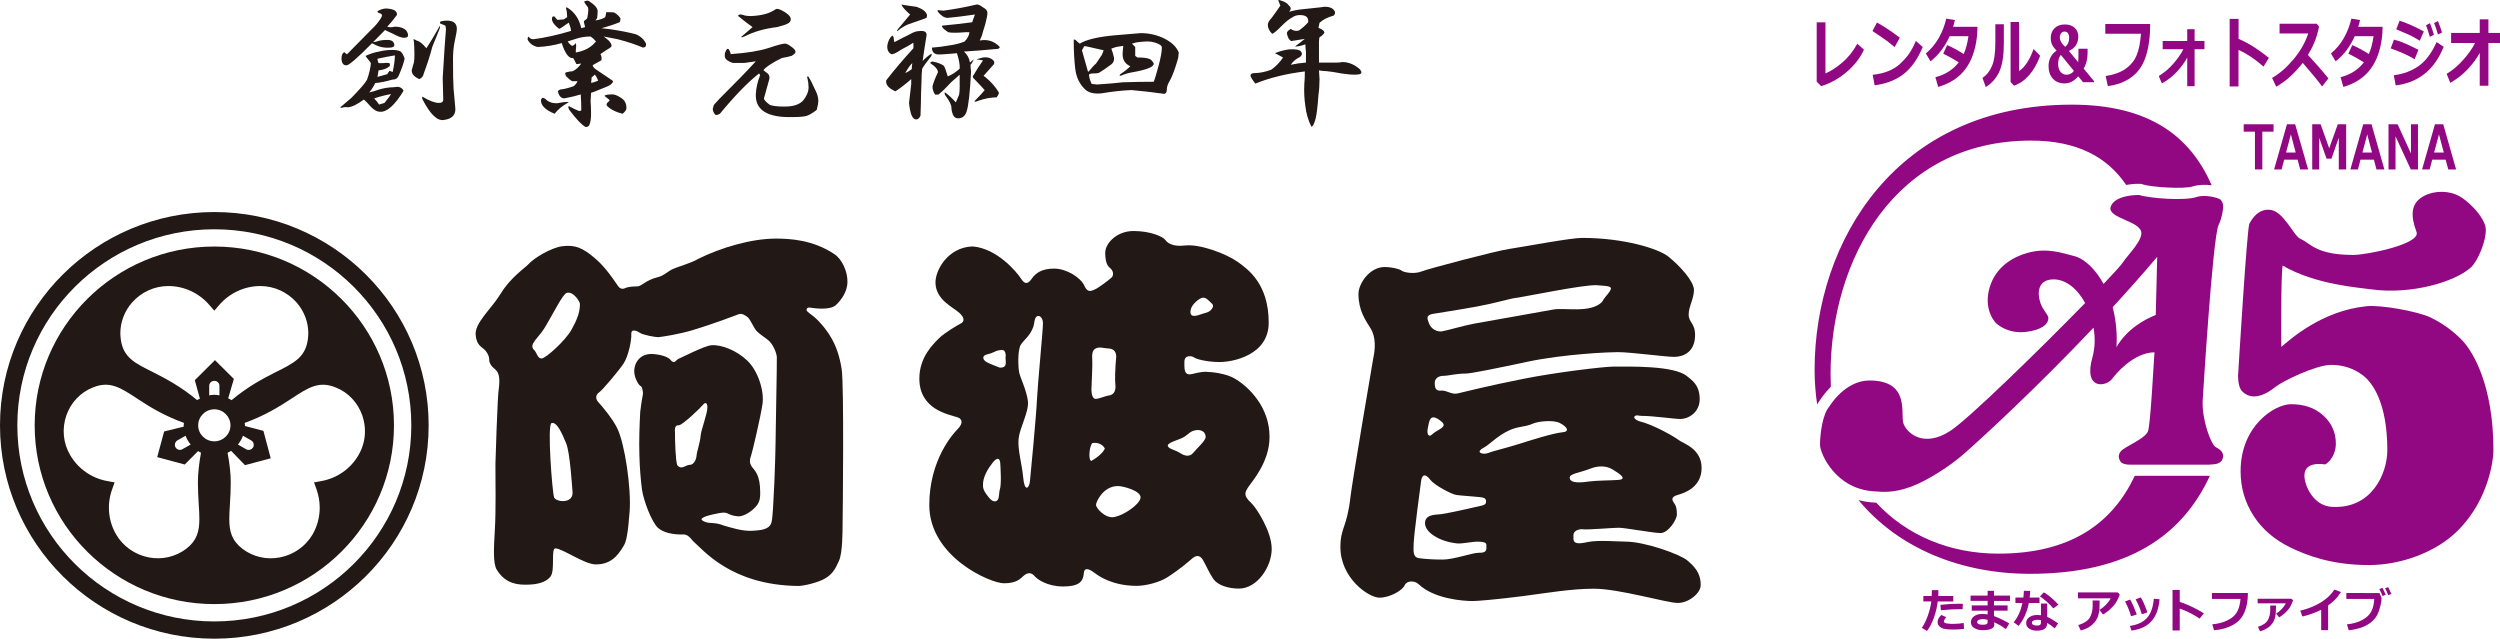 <?xml version="1.0" encoding="utf-8"?>
<!-- Generator: Adobe Illustrator 15.0.0, SVG Export Plug-In . SVG Version: 6.00 Build 0)  -->
<!DOCTYPE svg PUBLIC "-//W3C//DTD SVG 1.1//EN" "http://www.w3.org/Graphics/SVG/1.1/DTD/svg11.dtd">
<svg version="1.1" id="レイヤー_1" xmlns="http://www.w3.org/2000/svg" xmlns:xlink="http://www.w3.org/1999/xlink" x="0px"
	 y="0px" width="274px" height="70px" viewBox="0 0 274 70" enable-background="new 0 0 274 70" xml:space="preserve">
<g>
	<g>
		<g>
			<path fill-rule="evenodd" clip-rule="evenodd" fill="#910882" d="M204.29,5.45c-0.431,0.92-1.069,1.74-1.92,2.46
				c-0.841,0.71-1.771,1.23-2.771,1.53l-0.49-0.49v-6.5h0.961v5.6c0.6-0.26,1.22-0.66,1.859-1.21c0.641-0.55,1.18-1.23,1.631-2.05
				L204.29,5.45z"/>
			<path fill-rule="evenodd" clip-rule="evenodd" fill="#910882" d="M210.73,5.15c-0.53,1.28-1.211,2.26-2.061,2.94
				c-0.85,0.67-1.91,1.09-3.21,1.26l-0.21-1.15c0.71-0.08,1.3-0.23,1.77-0.43c0.471-0.2,0.881-0.46,1.24-0.78
				c0.35-0.33,0.65-0.66,0.9-1c0.25-0.33,0.529-0.83,0.82-1.5L210.73,5.15z M208.221,4.13l-0.57,1.03
				c-0.311-0.26-0.58-0.48-0.82-0.66c-0.24-0.17-0.77-0.54-1.609-1.1l0.489-0.93C206.359,2.81,207.2,3.36,208.221,4.13z"/>
			<path fill-rule="evenodd" clip-rule="evenodd" fill="#910882" d="M216.73,2.94c-0.01,0.49-0.03,0.91-0.08,1.26
				c-0.08,0.64-0.221,1.24-0.41,1.78c-0.19,0.55-0.45,1.06-0.78,1.52s-0.75,0.87-1.26,1.22c-0.511,0.34-1.101,0.61-1.771,0.81
				l-0.31-1.07c1.09-0.28,1.94-0.82,2.56-1.63c-0.5-0.32-1.07-0.64-1.699-0.95l0.43-0.94c0.55,0.24,1.15,0.56,1.811,0.98
				c0.239-0.52,0.409-1.17,0.52-1.95h-2.061c-0.52,1.15-1.22,2.07-2.1,2.75l-0.51-0.86c0.56-0.46,1.029-1.02,1.42-1.7
				c0.38-0.67,0.65-1.38,0.82-2.12l0.949,0.16l-0.199,0.74H216.73z"/>
			<path fill-rule="evenodd" clip-rule="evenodd" fill="#910882" d="M223.6,6.11c-0.3,0.83-0.699,1.54-1.199,2.12
				c-0.5,0.57-1.061,0.96-1.67,1.16l-0.371-0.4V2.41h0.931v5.38c0.63-0.42,1.16-1.22,1.59-2.42L223.6,6.11z M219.62,4.79
				c0,1.29-0.16,2.3-0.479,3.03c-0.33,0.73-0.83,1.31-1.5,1.72l-0.361-1c0.451-0.3,0.801-0.73,1.041-1.31
				c0.25-0.58,0.369-1.45,0.369-2.63V2.66h0.931V4.79z"/>
			<path fill-rule="evenodd" clip-rule="evenodd" fill="#910882" d="M226.779,4.16c0-0.47-0.18-0.7-0.52-0.7
				c-0.14,0-0.26,0.06-0.359,0.18c-0.101,0.12-0.141,0.28-0.141,0.49c0,0.31,0.19,0.65,0.58,1
				C226.63,4.91,226.779,4.59,226.779,4.16z M227.3,7.77l-1.43-1.75c-0.2,0.23-0.3,0.56-0.3,1c0,0.35,0.09,0.63,0.26,0.85
				c0.17,0.21,0.4,0.32,0.66,0.32C226.82,8.19,227.09,8.05,227.3,7.77z M229.51,9.01h-1.21l-0.53-0.65
				c-0.43,0.52-0.93,0.78-1.5,0.78c-0.529,0-0.959-0.17-1.27-0.51c-0.32-0.35-0.48-0.81-0.48-1.38c0-0.73,0.301-1.3,0.881-1.71
				c-0.25-0.24-0.41-0.46-0.5-0.67c-0.101-0.21-0.141-0.45-0.141-0.72c0-0.42,0.141-0.78,0.41-1.05c0.28-0.28,0.66-0.42,1.15-0.42
				c0.449,0,0.8,0.13,1.07,0.37c0.26,0.24,0.389,0.56,0.389,0.96c0,0.74-0.35,1.27-1.029,1.57l1.02,1.24
				c0.021-0.08,0.03-0.57,0.03-1.48h1v0.44c0,0.68-0.14,1.26-0.43,1.74l1.14,1.38V9.01z"/>
			<path fill-rule="evenodd" clip-rule="evenodd" fill="#910882" d="M235.66,2.63c0,1.4-0.16,2.58-0.48,3.56s-0.84,1.73-1.56,2.26
				c-0.72,0.53-1.58,0.86-2.601,0.98l-0.24-1.1c0.861-0.12,1.591-0.38,2.171-0.78c0.579-0.41,0.989-0.91,1.229-1.51
				c0.25-0.6,0.4-1.38,0.471-2.34h-3.91V2.63H235.66z"/>
			<path fill-rule="evenodd" clip-rule="evenodd" fill="#910882" d="M239.721,6.3c-0.261,0.51-0.641,1.03-1.131,1.56
				c-0.5,0.53-1.05,0.96-1.65,1.28l-0.34-0.81c0.551-0.33,1.07-0.76,1.551-1.3c0.479-0.54,0.869-1.08,1.149-1.64h-2.271v-0.9h2.691
				V3.2h0.809v1.29h1.08v0.9h-1.08v4.06h-0.809V6.3z"/>
			<path fill-rule="evenodd" clip-rule="evenodd" fill="#910882" d="M248.67,6.34l-0.59,0.96c-0.88-0.79-1.79-1.4-2.74-1.83v4.01
				h-0.97V2.07h0.979v2.19C246.4,4.7,247.5,5.4,248.67,6.34z"/>
			<path fill-rule="evenodd" clip-rule="evenodd" fill="#910882" d="M255.189,8.59L254.5,9.48c-0.37-0.53-1.08-1.39-2.12-2.59
				c-0.92,1.18-1.89,2.05-2.909,2.61l-0.451-0.96c0.791-0.45,1.561-1.11,2.301-1.99c0.75-0.87,1.31-1.83,1.66-2.88h-3.141V2.6h4.08
				l0.25,0.32c-0.15,0.7-0.32,1.27-0.51,1.71c-0.18,0.45-0.42,0.91-0.71,1.39C253.84,6.98,254.59,7.84,255.189,8.59z"/>
			<path fill-rule="evenodd" clip-rule="evenodd" fill="#910882" d="M261.13,2.94c0,0.49-0.03,0.91-0.08,1.26
				c-0.079,0.64-0.22,1.24-0.409,1.78c-0.19,0.55-0.451,1.06-0.781,1.52s-0.75,0.87-1.26,1.22c-0.51,0.34-1.1,0.61-1.77,0.81
				l-0.301-1.07c1.08-0.28,1.931-0.82,2.551-1.63c-0.5-0.32-1.07-0.64-1.7-0.95l0.431-0.94c0.549,0.24,1.149,0.56,1.81,0.98
				c0.239-0.52,0.409-1.17,0.521-1.95h-2.061c-0.52,1.15-1.21,2.07-2.1,2.75l-0.51-0.86c0.559-0.46,1.029-1.02,1.42-1.7
				c0.379-0.67,0.649-1.38,0.819-2.12l0.95,0.16c-0.08,0.34-0.15,0.59-0.2,0.74H261.13z"/>
			<path fill-rule="evenodd" clip-rule="evenodd" fill="#910882" d="M267.65,3.56l-0.45,0.22c-0.14-0.48-0.28-0.9-0.421-1.26
				l0.421-0.21C267.359,2.71,267.51,3.13,267.65,3.56z M266.76,3.81l-0.449,0.23c-0.16-0.55-0.301-0.97-0.42-1.27l0.43-0.23
				C266.5,2.99,266.641,3.41,266.76,3.81z M265.65,3.44l-0.44,1.02c-0.22-0.13-0.45-0.27-0.69-0.4s-0.439-0.23-0.59-0.29l-1.3-0.56
				L263,2.27C263.65,2.47,264.54,2.85,265.65,3.44z M267.83,5.13c-0.53,1.29-1.23,2.29-2.109,2.97c-0.871,0.69-1.921,1.11-3.15,1.26
				l-0.211-1.11c1.061-0.14,1.971-0.48,2.73-1.02c0.76-0.53,1.42-1.41,1.96-2.62L267.83,5.13z M265.061,5.46l-0.42,1.03
				c-0.461-0.27-0.841-0.47-1.141-0.6c-0.29-0.13-0.779-0.33-1.48-0.59l0.36-0.96c0.431,0.11,0.82,0.25,1.17,0.4
				C263.91,4.89,264.41,5.13,265.061,5.46z"/>
			<path fill-rule="evenodd" clip-rule="evenodd" fill="#910882" d="M271.779,5.8c-0.319,0.59-0.76,1.19-1.329,1.8
				c-0.58,0.6-1.21,1.09-1.9,1.48l-0.399-0.99c0.609-0.36,1.209-0.85,1.779-1.49c0.57-0.63,1.021-1.26,1.34-1.89h-2.629v-1.1h3.139
				V2.12h0.951v1.49H274v1.1h-1.27V9.4h-0.951V5.8z"/>
		</g>
		<g>
			<path fill-rule="evenodd" clip-rule="evenodd" fill="#910882" d="M215.13,66.18l-0.03,0.59h-0.3c-0.56,0-1.25,0.03-2.079,0.11
				l-0.051-0.59c0.689-0.08,1.38-0.12,2.07-0.12L215.13,66.18z M215.26,68.92c-0.35,0.051-0.74,0.08-1.17,0.08
				c-0.34,0-0.65-0.02-0.9-0.061c-0.26-0.039-0.459-0.129-0.609-0.27s-0.221-0.3-0.221-0.49c0-0.25,0.141-0.52,0.41-0.779l0.53,0.24
				c-0.159,0.199-0.25,0.359-0.25,0.479c0,0.06,0.03,0.11,0.091,0.14c0.06,0.04,0.18,0.07,0.359,0.09
				c0.18,0.021,0.38,0.03,0.609,0.03c0.381,0,0.75-0.04,1.111-0.101L215.26,68.92z M212.439,64.68l0.011,0.311l-0.021,0.33h1.65v0.6
				h-1.71c-0.05,0.54-0.181,1.13-0.41,1.76c-0.229,0.631-0.479,1.12-0.76,1.471l-0.57-0.34c0.25-0.351,0.47-0.801,0.66-1.34
				c0.19-0.531,0.319-1.061,0.38-1.551h-0.87v-0.6h0.91c0.021-0.26,0.021-0.48,0.021-0.641H212.439z"/>
			<path fill-rule="evenodd" clip-rule="evenodd" fill="#910882" d="M217.84,68.23V67.93c-0.23-0.05-0.4-0.08-0.529-0.08
				c-0.16,0-0.311,0.03-0.431,0.09c-0.12,0.051-0.18,0.131-0.18,0.24c0,0.19,0.21,0.291,0.62,0.291
				C217.66,68.471,217.84,68.391,217.84,68.23z M220.21,68.33l-0.37,0.63c-0.38-0.31-0.82-0.56-1.3-0.76l0.021,0.11
				c0.02,0.049,0.02,0.1,0.02,0.149c0,0.2-0.109,0.351-0.34,0.46c-0.23,0.1-0.54,0.15-0.94,0.15c-0.36,0-0.659-0.07-0.909-0.23
				c-0.25-0.15-0.381-0.369-0.381-0.64s0.12-0.5,0.35-0.66c0.23-0.16,0.511-0.25,0.851-0.25c0.24,0,0.45,0.021,0.63,0.05v-0.41
				h-1.74v-0.58h1.74v-0.49h-1.869v-0.58h1.869V64.75h0.7v0.529h1.75v0.58h-1.75v0.49h1.489v0.58h-1.489v0.59
				C219.189,67.77,219.74,68.04,220.21,68.33z"/>
			<path fill-rule="evenodd" clip-rule="evenodd" fill="#910882" d="M225.6,66.27l-0.55,0.41c-0.17-0.199-0.399-0.439-0.71-0.72
				c-0.311-0.271-0.561-0.47-0.76-0.59l0.42-0.45c0.23,0.12,0.5,0.32,0.82,0.59C225.13,65.779,225.391,66.029,225.6,66.27z
				 M223.689,67.971c-0.14-0.031-0.279-0.041-0.43-0.041s-0.279,0.03-0.39,0.09c-0.11,0.051-0.17,0.131-0.17,0.23
				c0,0.21,0.2,0.311,0.579,0.311c0.271,0,0.41-0.09,0.41-0.291V67.971z M225.57,68.32l-0.37,0.55c-0.33-0.28-0.61-0.479-0.83-0.601
				c0,0.291-0.091,0.5-0.271,0.641c-0.18,0.14-0.47,0.21-0.879,0.21c-0.33,0-0.611-0.08-0.82-0.22
				c-0.221-0.141-0.33-0.351-0.33-0.601c0-0.28,0.109-0.5,0.35-0.659c0.23-0.16,0.51-0.24,0.85-0.24c0.15,0,0.291,0.01,0.42,0.029
				V66.15h0.681v1.459C224.689,67.74,225.08,67.98,225.57,68.32z M222.51,64.77c-0.01,0.26-0.029,0.51-0.06,0.721h1.079v0.6h-1.17
				c-0.18,0.96-0.549,1.79-1.119,2.51L220.7,68.2c0.45-0.54,0.771-1.25,0.96-2.11h-0.77v-0.6h0.869c0.03-0.23,0.051-0.48,0.061-0.74
				L222.51,64.77z"/>
			<path fill-rule="evenodd" clip-rule="evenodd" fill="#910882" d="M230.12,65.811v0.119c0,0.34-0.011,0.62-0.021,0.84
				c-0.02,0.221-0.06,0.461-0.14,0.711s-0.2,0.479-0.37,0.699c-0.18,0.211-0.39,0.4-0.64,0.551c-0.261,0.16-0.56,0.279-0.9,0.369
				l-0.271-0.59c0.621-0.189,1.031-0.46,1.25-0.8c0.221-0.351,0.33-0.819,0.33-1.431l-0.01-0.469H230.12z M232.32,65.13
				c-0.021,0.13-0.11,0.351-0.26,0.649c-0.15,0.301-0.381,0.601-0.69,0.9c-0.3,0.291-0.601,0.51-0.88,0.67l-0.391-0.51
				c0.25-0.14,0.49-0.33,0.711-0.561c0.229-0.239,0.399-0.469,0.529-0.699h-3.59v-0.65h4.34L232.32,65.13z"/>
			<path fill-rule="evenodd" clip-rule="evenodd" fill="#910882" d="M235.359,67.109l-0.619,0.211
				c-0.141-0.51-0.36-1.051-0.67-1.631l0.56-0.219c0.16,0.279,0.271,0.489,0.33,0.629C235.02,66.25,235.16,66.58,235.359,67.109z
				 M236.689,65.68c-0.09,1.041-0.379,1.84-0.89,2.4c-0.5,0.561-1.229,0.91-2.19,1.029l-0.17-0.51c0.84-0.119,1.471-0.42,1.881-0.89
				c0.42-0.47,0.66-1.17,0.74-2.09L236.689,65.68z M234.189,67.35l-0.629,0.19c-0.141-0.511-0.36-1.05-0.65-1.62l0.561-0.21
				c0.09,0.181,0.189,0.36,0.279,0.55C233.84,66.45,233.98,66.811,234.189,67.35z"/>
			<path fill-rule="evenodd" clip-rule="evenodd" fill="#910882" d="M241.55,67.221l-0.47,0.579c-0.7-0.479-1.43-0.84-2.18-1.1V69.1
				h-0.791V64.66h0.791v1.311C239.74,66.24,240.62,66.65,241.55,67.221z"/>
			<path fill-rule="evenodd" clip-rule="evenodd" fill="#910882" d="M246.37,64.99c0,0.84-0.13,1.55-0.39,2.14
				c-0.25,0.591-0.67,1.04-1.24,1.36c-0.58,0.32-1.27,0.52-2.08,0.59l-0.2-0.65c0.7-0.07,1.271-0.229,1.74-0.479
				c0.47-0.24,0.8-0.54,0.989-0.9c0.201-0.37,0.32-0.829,0.371-1.409h-3.131v-0.65H246.37z"/>
			<path fill-rule="evenodd" clip-rule="evenodd" fill="#910882" d="M249.45,66.37c0,0.521-0.021,0.909-0.08,1.19
				c-0.05,0.279-0.16,0.539-0.33,0.77c-0.16,0.23-0.38,0.42-0.64,0.57c-0.26,0.149-0.49,0.24-0.7,0.289l-0.229-0.489
				c0.559-0.181,0.92-0.431,1.09-0.75c0.17-0.32,0.26-0.681,0.26-1.101v-0.06v-0.42H249.45z M251.32,65.779
				c-0.041,0.141-0.09,0.281-0.17,0.441c-0.07,0.149-0.131,0.27-0.18,0.35c-0.051,0.08-0.131,0.189-0.25,0.32
				c-0.111,0.129-0.25,0.27-0.421,0.409c-0.17,0.15-0.34,0.271-0.51,0.37l-0.33-0.43c0.22-0.12,0.42-0.28,0.62-0.49
				c0.189-0.21,0.34-0.41,0.449-0.62h-3.09v-0.51h3.681L251.32,65.779z"/>
			<path fill-rule="evenodd" clip-rule="evenodd" fill="#910882" d="M255.16,69.061h-0.76v-2.23
				c-0.621,0.311-1.301,0.561-2.061,0.74l-0.23-0.641c0.871-0.209,1.631-0.52,2.281-0.92c0.639-0.4,1.129-0.869,1.459-1.39
				l0.721,0.271c-0.25,0.379-0.49,0.68-0.711,0.889c-0.219,0.211-0.449,0.4-0.699,0.58V69.061z"/>
			<path fill-rule="evenodd" clip-rule="evenodd" fill="#910882" d="M262.09,65.1l-0.34,0.131c-0.13-0.32-0.24-0.58-0.34-0.76
				l0.33-0.121C261.87,64.59,261.98,64.84,262.09,65.1z M261.471,65.189l-0.351,0.141c-0.07-0.23-0.19-0.49-0.341-0.77l0.341-0.131
				C261.25,64.68,261.359,64.93,261.471,65.189z M261.01,65.51l0.01,0.07c0,0.33-0.1,0.8-0.299,1.4c-0.201,0.6-0.58,1.08-1.15,1.43
				c-0.57,0.359-1.291,0.58-2.15,0.67l-0.199-0.65c0.67-0.07,1.239-0.229,1.699-0.49c0.46-0.25,0.78-0.56,0.971-0.92
				c0.189-0.359,0.299-0.819,0.33-1.379h-3.061v-0.65l3.63,0.01L261.01,65.51z"/>
		</g>
		<g>
			<polygon fill-rule="evenodd" clip-rule="evenodd" fill="#910882" points="249.18,14.43 247.95,14.43 247.95,18.57 247.141,18.57 
				247.141,14.43 245.91,14.43 245.91,13.62 249.18,13.62 			"/>
			<path fill-rule="evenodd" clip-rule="evenodd" fill="#910882" d="M251.609,16.72l-0.529-1.99l-0.53,1.99H251.609z M252.971,18.57
				H252.1l-0.279-1.07h-1.471l-0.289,1.07h-0.82l1.41-4.95h0.899L252.971,18.57z"/>
			<polygon fill-rule="evenodd" clip-rule="evenodd" fill="#910882" points="257.141,18.57 256.33,18.57 256.33,15.09 
				255.529,17.39 254.99,17.39 254.18,15.1 254.18,18.57 253.42,18.57 253.42,13.62 254.34,13.62 255.279,16.25 256.221,13.62 
				257.141,13.62 			"/>
			<path fill-rule="evenodd" clip-rule="evenodd" fill="#910882" d="M259.971,16.72l-0.521-1.99l-0.53,1.99H259.971z M261.33,18.57
				h-0.87l-0.28-1.07h-1.47l-0.28,1.07h-0.83l1.41-4.95h0.91L261.33,18.57z"/>
			<polygon fill-rule="evenodd" clip-rule="evenodd" fill="#910882" points="265.01,18.57 264.221,18.57 262.55,14.94 262.55,18.57 
				261.779,18.57 261.779,13.62 262.779,13.62 264.24,16.82 264.24,13.62 265.01,13.62 			"/>
			<path fill-rule="evenodd" clip-rule="evenodd" fill="#910882" d="M267.84,16.72l-0.529-1.99l-0.531,1.99H267.84z M269.189,18.57
				h-0.859l-0.29-1.07h-1.47l-0.28,1.07h-0.83l1.41-4.95h0.909L269.189,18.57z"/>
		</g>
		<path fill-rule="evenodd" clip-rule="evenodd" fill="#910882" d="M250.18,29.11c-0.209,0.87-0.15,8.91-0.15,8.91
			c0.921-0.76,4.361-3.95,9.341-4.459c1.61-0.16,5.46,0.55,6.899,1.18c1.42,0.67,2.65,1.56,3.69,2.67
			c1.021,1.13,3.319,4.71,3.319,11.93c0,1.36-0.719,6.131-4.549,9.4c-2.061,1.76-5.49,3.189-9.11,3.189
			c-4.13,0-6.87-1.09-8.601-1.93c-1.729-0.84-3.069-1.99-4.01-3.439c-0.96-1.48-1.439-3.11-1.439-4.91
			c0-4.99,3.729-7.351,5.529-7.351c1.44,0,2.621,0.41,3.521,1.229c0.92,0.82,1.39,1.861,1.39,3.101c0,0.54-0.18,1.64-1.16,2.271
			c-0.029,0.02-2.31-0.471-2.289,1.25c0.02,1.08,0.979,3.289,3.01,3.399c4.39,0.261,6.08-3.68,6.08-6.21
			c0-5.199-1.631-7.4-2.67-8.199c-1.021-0.771-2.181-1.15-3.49-1.15c-1.67,0-5.32,1.789-6.07,2.39
			c-2.189,1.761-3.29,0.89-3.641,0.54c-0.359-0.3-0.489-1.05-0.489-1.72c0,0,0.97-16.15,1.239-16.68
			c0.281-0.53,0.951-1.62,2.211-1.53c1.52,0.08,2.64,2.87,3.38,3.19c1.18,0.5,1.68,1.76,5.819,1.76c1.431,0,7.42-1.18,6.91-2.52
			c-0.649-1.72-0.59-2.94,0.42-3.69c1.01-0.76,2.621-0.92,3.881-0.42c1.27,0.5,3.209,2.52,3.289,3.78c0.08,1.25-0.85,3.48-1.6,4.19
			c-1.77,1.65-6.66,3.02-10.88,2.44C258.51,31.51,253.8,31.21,250.18,29.11z"/>
		<g>
			<path fill-rule="evenodd" clip-rule="evenodd" fill="#910882" d="M231.96,38.05c0.09-1.14,0.011-2.77-0.41-4.38
				c1.66-1.81,3.31-3.66,4.88-5.52c0,0-0.08,3.44-0.16,6.37C235.18,34.95,233.15,35.99,231.96,38.05z M242.85,49.01
				c-0.51-0.27-1.52-2.939-1.439-5.07c0,0,1.09-17.979,1.75-19.29c0.34-0.67,0.5-1.66,0.5-2.03c0-0.29-0.11-0.55-0.311-0.76
				c-0.229-0.17-1.629-0.58-2.6-0.27c-1.27,0.45-5.24,0.14-6.3-0.22c0,0-2.78-0.07-3.15,1.39c-0.14,1.16,3.08,1.45,3.37,2.62
				c0.27,0.88-1.561,2.68-1.96,3.32c-0.16,0.27-0.97,1.17-2.16,2.42c-0.84-1.54-2.04-2.75-3.2-3.05c-1.35-0.34-2.97-0.95-5.119-0.36
				c-1.681,0.46-3.271,1.51-3.99,3.29c-0.99,2.46,0.16,4.13,0.619,4.5c1.17,0.95,2.48,0.96,3.15,0.88c1.67-0.19,2.49-0.8,2.49-1.53
				c0-0.35-0.6-0.83-0.88-1.68c-0.36-1.07-0.28-2.51,1.39-2.55c1.42-0.03,2.68,1.05,3.52,2.59
				c-4.959,5.08-12.779,12.72-14.789,14.021c-2.93,1.899-4.76,0.22-5.12-0.801c-0.37-1.02,0.8-4.729-3.729-4.729
				c-2.711,0-4.391,2.84-4.391,2.84c-0.76,0.86-1.029,3.03-1.029,4.22c0,0.881,1.68,4.961,6.149,5.1c0.44,0.021,1.79,0.24,3.8-0.51
				c1.85-0.68,4.301-2.27,5.859-3.64c2.23-1.96,8.091-7.38,14.171-13.8c0.19,1.09,0.17,2.21-0.12,3.24
				c-1.03,3.64,1.529,3.27,2.189,2.33c0.291-0.41,2.271-2.84,4.61-2.871c-0.08,0.891-0.43,8.091-0.729,8.701
				c-0.44,0.869-2.49,1.6-2.961,2.149c-0.469,0.54-0.08,1.13,0.11,1.271c0.21,0.129,0.521,0.199,0.94,0.199h8.55l0.399-0.029
				c0.811-0.03,1.211-0.34,1.211-0.95C243.65,49.59,243.391,49.279,242.85,49.01z"/>
			<path fill="#910882" d="M227.061,11.47c-19.181,0-28.181,14.92-28.181,29.059c0,1.32,0.101,2.591,0.28,3.801
				c0.09-0.17,0.199-0.32,0.311-0.471c0.119-0.189,0.529-0.81,1.189-1.469c-0.02-0.461-0.03-0.92-0.03-1.391
				c0-12.45,7.011-25.59,21.95-25.59c5.12,0,8.38,1.82,10.449,4.86c0.711-0.13,1.311-0.13,1.451-0.12h0.189l0.18,0.06
				c0.881,0.3,4.57,0.55,5.521,0.21c0.62-0.19,1.36-0.2,2.03-0.11C240.05,14.91,235.529,11.47,227.061,11.47z"/>
			<path fill="#910882" d="M233.971,52.15c-2.451,5.199-7.011,8.529-14.951,8.529c-5.27,0-10.029-1.959-13.39-5.59h-0.05
				c-0.68-0.02-1.311-0.13-1.891-0.279c4.32,5.229,11.141,8.08,18.801,8.08c10.779,0,16.71-4.24,19.71-10.74h-0.12H233.971z"/>
		</g>
	</g>
	<g>
		<g>
			<path fill-rule="evenodd" clip-rule="evenodd" fill="#221815" d="M50.07,3.17c0,0.2-0.08,0.66-0.24,1.39
				c-0.12,0.56-0.18,1.21-0.18,1.94c0,1.57,0.02,2.64,0.06,3.2c0.04,0.53,0.1,1.19,0.18,2c0.12,0.85-0.3,1.33-1.25,1.45
				c-0.71,0.12-1.49-0.62-2.32-2.24c-0.08-0.2-0.08-0.3,0-0.3c0.75,0.45,1.35,0.67,1.78,0.67c0.32,0,0.48-0.12,0.48-0.37l-0.06-2.36
				c0.16-2.7,0.28-4.5,0.36-5.38l-0.06-0.36l-0.6-0.25V2.5c0-0.12,0.08-0.18,0.24-0.18c0.12-0.04,0.3-0.06,0.54-0.06
				C49.71,2.26,50.07,2.56,50.07,3.17z M48.22,3.05c-0.24,0.6-0.51,1.29-0.83,2.05c-0.24,0.93-0.56,1.92-0.95,2.97
				c-0.05,0.28-0.2,0.48-0.48,0.6c-0.56-0.24-0.84-0.56-0.84-0.96c0.12-0.45,0.2-0.73,0.24-0.85c0.04-0.16,0.06-0.46,0.06-0.91
				c0-0.52-0.02-1.01-0.06-1.45c-0.12-0.24-0.02-0.26,0.3-0.06c0.32,0.08,0.68,0.36,1.07,0.85c0.36-0.53,0.86-1.36,1.49-2.48V3.05z
				 M41.37,6.44c0,0.12,0.04,0.28,0.12,0.48h0.47c0.28-0.04,0.52-0.04,0.72,0c0.08,0.12,0.08,0.24,0,0.36
				c-0.32,0.25-0.72,0.39-1.19,0.43l-0.12,0.72l1.07-0.3l0.24-0.36c0.16,0.04,0.28,0.08,0.36,0.12c0.16-0.77,0.24-1.37,0.24-1.82
				C42.56,6.19,41.92,6.31,41.37,6.44z M41.01,10.79c0.2,0.21,0.38,0.43,0.54,0.67l0.59-0.18l0.48-0.61l0.24-0.36
				C42.18,10.43,41.57,10.59,41.01,10.79z M43.45,1.35c0.08,0.16,0.08,0.28,0,0.36c-0.39,0.53-0.73,0.93-1.01,1.21
				c0.2,0.09,0.48,0.09,0.84,0c0.55,0,0.97,0.15,1.25,0.43c0.16,0.24,0.22,0.44,0.18,0.6c-0.04,0.13-0.18,0.19-0.42,0.19
				c-0.24,0-0.52-0.09-0.84-0.25c-0.31-0.16-0.65-0.32-1.01-0.48L42.2,3.29l-1.31,1.33l0.36-0.06c0.32-0.12,0.67-0.18,1.07-0.18
				c0.56-0.04,0.86,0.14,0.9,0.54c0,0.2-0.18,0.3-0.54,0.3c-0.56,0.04-1.07-0.06-1.55-0.3c-0.12-0.08-0.24-0.14-0.36-0.18
				c-1.59,1.61-2.52,2.42-2.8,2.42c-0.36,0-0.54-0.26-0.54-0.79c0-0.32,0.1-0.54,0.3-0.66c0.12,0.12,0.22,0.2,0.3,0.24l2.74-2.78
				c0.36-0.33,0.68-0.71,0.96-1.15c0.19-0.29,0.18-0.47-0.06-0.55c-0.2-0.04-0.3-0.12-0.3-0.24c0.32-0.2,0.65-0.3,1.01-0.3
				C42.98,0.97,43.34,1.11,43.45,1.35z M43.81,5.59c0.2,0.08,0.38,0.36,0.54,0.85c-0.12,0.52-0.34,1.14-0.66,1.87
				c-0.12,0.28-0.35,0.42-0.71,0.42c-0.72,0.21-1.33,0.33-1.85,0.37c-0.2,0.4-0.42,0.74-0.66,1.03l0.48-0.12
				c0.68-0.25,1.27-0.39,1.79-0.43c0.2,0,0.46-0.02,0.77-0.06h0.18c0.28,0.08,0.46,0.22,0.54,0.43c-0.95,1.57-1.81,2.34-2.56,2.3
				c-0.36,0-0.72-0.21-1.08-0.61c-0.31-0.36-0.55-0.61-0.71-0.73c-0.72,0.53-1.29,0.81-1.73,0.85c-0.24-0.04-0.48-0.02-0.72,0.06
				c-0.16-0.04-0.17-0.08-0.06-0.12c0.32-0.28,0.7-0.6,1.14-0.97c0.95-0.97,1.53-1.63,1.72-2c0.24-0.68,0.38-1.29,0.42-1.81
				l-0.12-0.18c-0.24-0.28-0.39-0.49-0.47-0.61c0.51-0.24,1.01-0.4,1.49-0.48c0.47-0.12,0.97-0.18,1.49-0.18
				C43.32,5.47,43.57,5.51,43.81,5.59z"/>
			<path fill-rule="evenodd" clip-rule="evenodd" fill="#221815" d="M68.06,10.72c0.4,0.24,0.6,0.62,0.6,1.15
				c0,0.16-0.14,0.36-0.42,0.6c-0.63-0.16-1.13-0.38-1.49-0.67c-0.28-0.2-0.34-0.38-0.18-0.54c0.16-0.12,0.24-0.22,0.24-0.3
				l-0.54-0.43v-0.06c0.16-0.08,0.4-0.12,0.72-0.12C67.27,10.31,67.63,10.43,68.06,10.72z M64.78,9.08l0.3-0.06
				c0.12-0.04,0.28-0.1,0.48-0.18c-0.08-0.24-0.2-0.46-0.36-0.67c-0.12,0.12-0.24,0.22-0.36,0.31C64.84,8.64,64.82,8.84,64.78,9.08z
				 M63.17,4.24l-0.95,0.3c0.12,0.2,0.28,0.36,0.48,0.49c0.16-0.04,0.3-0.15,0.41-0.31c0.05,0.2,0.05,0.45,0,0.73v0.3
				c0.96-0.16,1.69-0.56,2.21-1.21c-0.2-0.24-0.4-0.42-0.59-0.54C64.17,4,63.65,4.08,63.17,4.24z M59.9,10.96
				c0.08,0.08,0.21,0.16,0.41,0.24c0.2,0.08,0.44,0.12,0.72,0.12l0.71-0.12c0.36-0.04,0.56-0.04,0.6,0
				c-0.72,0.4-1.23,0.83-1.55,1.27c-1.07-0.44-1.57-0.97-1.49-1.57c0.08-0.12,0.14-0.18,0.18-0.18C59.6,10.72,59.74,10.8,59.9,10.96
				z M65.5,1.21c0,0.29-0.02,0.55-0.06,0.79l-0.18,0.24c0.52-0.08,0.87-0.2,1.07-0.36c0.04-0.12,0.08-0.3,0.12-0.55
				c0.52,0,0.82,0.02,0.9,0.06C67.63,1.56,67.84,1.76,68,2c0,0.16-0.02,0.3-0.06,0.42c-0.59,0.25-1.27,0.47-2.02,0.67l1.01,0.12
				c1.07,0.16,1.99,0.34,2.74,0.54c0.52,0.21,0.9,0.55,1.13,1.03c0.04,0.28-0.07,0.43-0.35,0.43c-0.76-0.33-1.67-0.63-2.75-0.91
				L66.16,4c0.23,0.16,0.43,0.32,0.59,0.48l0.18,0.24c0.16,0.24,0.12,0.43-0.12,0.55c-0.4,0.24-0.73,0.46-1.01,0.66
				c0.12,0.16,0.16,0.39,0.12,0.67l-0.96,0.54c0,0.12,0.1,0.27,0.3,0.43l1.79,1.21c0.16,0.08,0.18,0.18,0.06,0.3
				c-0.08,0.16-0.34,0.32-0.78,0.49c-0.31,0.12-0.71,0.28-1.19,0.48l-0.36,0.12l-0.05,0.91c0.03,0.4,0.05,0.87,0.05,1.39
				c0,0.49-0.05,0.89-0.18,1.21c-0.07,0.16-0.21,0.24-0.41,0.24c-0.4-0.2-1-0.82-1.79-1.87c-0.12-0.21-0.14-0.35-0.06-0.43
				c0.36,0.21,0.74,0.39,1.13,0.55l0.24-0.06c0-0.61-0.02-1.19-0.06-1.76c-0.52,0.16-1.11,0.3-1.79,0.43
				c-0.35,0-0.59-0.25-0.71-0.73c0-0.08,0.08-0.16,0.24-0.24c0.43-0.04,0.93-0.16,1.49-0.37c0.2-0.16,0.34-0.34,0.41-0.54H62.7
				c-0.2-0.12-0.42-0.3-0.66-0.55c-0.12-0.24-0.12-0.38,0-0.42c0.32-0.08,0.56-0.12,0.72-0.12c0.35-0.16,0.67-0.45,0.95-0.85
				c-0.2,0.04-0.38,0.06-0.54,0.06c-0.15-0.32-0.27-0.54-0.35-0.66c-0.4,0.08-0.78-0.35-1.13-1.27l-0.12-0.37
				c-0.84,0.24-1.71,0.39-2.63,0.43c-0.47-0.09-0.83-0.33-1.07-0.73C57.79,4.3,57.81,4.16,57.93,4c0.12,0.2,0.3,0.3,0.54,0.3
				c1.23-0.16,2.6-0.46,4.11-0.91c0-0.2-0.08-0.5-0.24-0.91c-0.68,0.49-1.03,0.71-1.07,0.67c-0.48-0.36-0.74-0.71-0.78-1.03
				c0-0.28,0.1-0.38,0.3-0.3c0.08,0.12,0.18,0.24,0.3,0.36l0.71-0.06l0.36-0.24c0-0.16-0.02-0.4-0.06-0.73
				c-0.08-0.2-0.08-0.32,0-0.36c0.84,0.48,1.37,1.25,1.61,2.3c0.16-0.04,0.3-0.08,0.42-0.12c-0.12-0.41-0.16-0.63-0.12-0.67
				c0.24-0.16,0.36-0.28,0.36-0.36c0.12-0.61,0.14-0.99,0.06-1.15c-0.2-0.24-0.34-0.45-0.42-0.61c0.24-0.12,0.42-0.14,0.54-0.06
				C65.18,0.53,65.5,0.89,65.5,1.21z"/>
			<path fill-rule="evenodd" clip-rule="evenodd" fill="#221815" d="M86.11,1.39c0.44,0.29,0.62,0.57,0.54,0.85
				c-0.04,0.2-0.26,0.36-0.66,0.49l-0.83,0.24c-1.35,0.16-2.55,0.5-3.58,1.03c-0.16,0.08-0.28,0.1-0.36,0.06l1.26-1.09
				c-0.52-0.37-1.02-0.75-1.49-1.15c-0.16-0.08-0.12-0.16,0.12-0.24c0.11,0,0.29,0.04,0.53,0.12c0.2,0.04,0.42,0.06,0.66,0.06
				c1.07-0.04,1.9-0.25,2.5-0.61c0.16-0.12,0.28-0.18,0.36-0.18C85.36,0.97,85.68,1.11,86.11,1.39z M86.77,5.15
				c0.28,0.2,0.42,0.38,0.42,0.54c0,0.12-0.14,0.26-0.42,0.43c-0.28,0.08-0.64,0.16-1.08,0.24c-1.07,0.52-1.74,0.97-2.02,1.33
				l0.53,0.42c0.12,0.16,0.16,0.34,0.12,0.55c-0.2,0.72-0.39,1.43-0.59,2.12c0,0.16,0.22,0.4,0.65,0.72
				c0.08,0.04,0.26,0.08,0.54,0.12c0.24,0.04,0.6,0.06,1.07,0.06c0.96,0,1.63-0.22,2.03-0.66c0.4-0.49,0.6-0.97,0.6-1.45
				c0-0.33-0.04-0.65-0.12-0.97c-0.08-0.21-0.04-0.27,0.12-0.18c0.16,0.24,0.37,0.66,0.65,1.27c0.28,0.52,0.42,0.96,0.42,1.33
				c0,0.24-0.04,0.5-0.12,0.78c-0.04,0.13-0.06,0.21-0.06,0.25c-0.48,0.36-0.86,0.58-1.13,0.66c-0.32,0.08-0.82,0.12-1.49,0.12
				c-2.78,0.08-4.14-0.76-4.05-2.54c0.03-0.64,0.19-1.33,0.47-2.06l-0.12-0.18c-1.23,0.97-2.66,2.44-4.29,4.42
				c-0.24,0.12-0.4,0.16-0.48,0.12c-0.2-0.2-0.3-0.42-0.3-0.66l0.12-0.43l0.6-0.66c1.75-1.74,3.08-3.11,4-4.12
				c-0.6,0.08-1.02,0.14-1.26,0.18h-0.95h-0.3c-0.52-0.16-0.82-0.38-0.89-0.67V5.87c0.23-0.72,0.45-0.7,0.65,0.06
				c1.75-0.12,3.12-0.34,4.11-0.66c0.96-0.32,1.57-0.49,1.85-0.49C86.21,4.78,86.45,4.9,86.77,5.15z"/>
			<path fill-rule="evenodd" clip-rule="evenodd" fill="#221815" d="M108.87,6.62c0.12,0.12,0.14,0.26,0.06,0.42l-1.13,1.27
				l0.24,0.18c0.59,0.49,1.07,1.03,1.43,1.64c0.04,0.08-0.04,0.26-0.24,0.54c-0.6,0-1.25,0.12-1.97,0.36
				c-0.28,0.13-0.43,0.15-0.47,0.07c0.63-0.65,1.01-1.05,1.13-1.22c-0.16-0.2-0.54-0.6-1.13-1.21c-0.2-0.16-0.22-0.32-0.06-0.48
				c0.27-0.48,0.61-1.01,1.01-1.57l-0.72-0.12l0.66-0.19C108.2,6.23,108.59,6.34,108.87,6.62z M107.74,0.81
				c0.32,0.16,0.48,0.36,0.48,0.6c0,0.24-0.08,0.67-0.24,1.27c-0.16,0.49-0.28,0.89-0.36,1.21c-0.08,0.16-0.16,0.35-0.24,0.55
				c0.84-0.16,1.55,0.06,2.15,0.66c0.08,0.08,0.04,0.16-0.12,0.25c-1.23,0.12-2.48,0.22-3.76,0.3c0.36,0.32,0.58,0.72,0.66,1.21
				c0.12-0.12,0.26-0.24,0.42-0.36c-0.12,0.28-0.24,0.48-0.36,0.6c0,0.24,0.02,0.48,0.06,0.73c-0.12,2.3-0.28,3.75-0.48,4.36
				c-0.16,0.52-0.47,0.78-0.95,0.78c-0.24,0-0.42-0.12-0.54-0.36c-0.12-0.28-0.18-0.55-0.18-0.79c0-0.32-0.22-0.76-0.65-1.33
				c-0.12-0.2-0.14-0.32-0.06-0.36c0.4,0.28,0.79,0.64,1.19,1.09c0.16-0.37,0.28-0.65,0.36-0.85c0.04-0.24,0.06-0.49,0.06-0.73V8.19
				l-0.9,0.79c-0.51,0.56-0.99,1.03-1.43,1.39h-0.36c-0.19-0.28-0.29-0.59-0.29-0.91c0.12-0.44,0.31-0.95,0.59-1.51
				c0.04-0.28-0.23-0.63-0.83-1.03c0-0.08,0.08-0.14,0.24-0.18c0.59,0.12,1.01,0.28,1.25,0.48c0.12,0.2,0.26,0.59,0.42,1.15
				c0.43-0.16,0.87-0.44,1.31-0.84c0.04-0.37-0.06-0.93-0.3-1.7l-0.66,0.06c-0.83,0.08-1.35,0.1-1.55,0.06
				c-0.35-0.08-0.53-0.32-0.53-0.73c0.59-0.04,1.23-0.12,1.9-0.24c0.6-0.08,1.16-0.22,1.67-0.42c0.32-0.32,0.5-0.67,0.54-1.03h-0.42
				c-0.95,0.08-1.59,0.08-1.91,0l-0.41-0.3c-0.24-0.2-0.32-0.35-0.24-0.42c0.99-0.09,2.08-0.21,3.28-0.37
				c0.08-0.2,0.18-0.48,0.3-0.85l-0.42,0.06c-0.83,0.12-1.69,0.23-2.56,0.31c-0.36,0-0.72-0.23-1.08-0.67
				c-0.04-0.12-0.04-0.18,0-0.18l0.6,0.06c1.19-0.16,2.4-0.38,3.63-0.67C107.18,0.46,107.42,0.56,107.74,0.81z M99.21,8.01
				c0.21-0.08,0.44-0.22,0.72-0.43c0-0.24,0.02-0.46,0.06-0.66C99.79,7.08,99.53,7.44,99.21,8.01z M100.47,0.75
				c0.67,0.24,1.05,0.54,1.13,0.9c0,0.12-0.02,0.23-0.06,0.31l-0.65,0.24c-0.6,0.2-1.06,0.36-1.38,0.48
				c-0.31,0.13-0.65,0.33-1.01,0.61c-0.2,0.2-0.24,0.18-0.12-0.06l1.37-1.64C99.2,1.11,98.88,0.75,98.8,0.5
				C99.32,0.59,99.87,0.67,100.47,0.75z M101.54,3.95c-0.12,0.69-0.26,1.6-0.42,2.73c0.32-0.33,0.64-0.59,0.96-0.79
				c0.04,0,0.04,0.08,0,0.24c-0.48,0.61-0.82,1.07-1.01,1.4c-0.05,0.4-0.07,0.84-0.07,1.33c0,0.24-0.02,0.68-0.05,1.33
				c0,0.52-0.03,1.35-0.06,2.48c-0.12,0.28-0.28,0.42-0.48,0.42c-0.4,0-0.66-0.6-0.78-1.81c0.08-0.65,0.16-1.33,0.24-2.06V8.67
				c-0.6,0.53-1.17,0.97-1.73,1.34c-0.75-0.33-1.09-0.73-1.01-1.21c0.91-1.17,1.91-2.34,2.98-3.51V4.68l-0.6,0.36
				c-0.55,0.28-0.91,0.49-1.07,0.61c-0.24,0.16-0.48,0.26-0.71,0.3c-0.36-0.16-0.52-0.48-0.48-0.97c0.08-0.48,0.26-0.84,0.54-1.09
				c0.11,0.09,0.17,0.2,0.17,0.37c0,0.16,0.02,0.28,0.06,0.36c0.68-0.36,1.24-0.64,1.67-0.85c0.4-0.24,0.74-0.36,1.02-0.36
				C101.34,3.33,101.62,3.51,101.54,3.95z"/>
			<path fill-rule="evenodd" clip-rule="evenodd" fill="#221815" d="M124.3,4.72l-0.24,0.06l0.36,0.37v0.97l0.24,0.18
				c0.55,0,0.95,0.04,1.19,0.12c0.24,0.04,0.44,0.22,0.6,0.54c0.04,0.37-0.76,0.69-2.39,0.97c-0.44,0.08-0.83,0.2-1.19,0.36
				c-0.2,0.04-0.22-0.02-0.06-0.18c0.44-0.28,0.79-0.56,1.07-0.85c-0.63-0.28-0.91-0.8-0.83-1.57l0.06-0.66l-0.42,0.06
				c-0.32,0.04-0.61,0.12-0.89,0.24c0.11,0.28,0.21,0.6,0.29,0.97c0.05,0.36-0.09,0.64-0.41,0.84l-0.6,0.43
				c-0.36,0.24-0.58,0.38-0.65,0.42c-0.12,0.04-0.32,0.06-0.6,0.06c-0.32,0-0.48,0.06-0.48,0.18c0.04,0.33,0.14,0.65,0.3,0.97
				l0.6,0.06c1.23-0.08,2.16-0.16,2.8-0.24c1.23-0.04,2.36-0.06,3.4-0.06c0.12-0.28,0.29-0.87,0.53-1.75c0.24-0.89,0.36-1.56,0.36-2
				c0-0.21-0.26-0.39-0.77-0.55c-0.28-0.08-0.56-0.12-0.84-0.12C124.94,4.58,124.46,4.64,124.3,4.72z M119.23,7.81l0.06,0.06
				c0.4-0.48,0.68-0.79,0.84-0.91c0.2-0.28,0.41-0.6,0.65-0.97l0.18-0.48l-1.85-0.42c-0.16-0.04-0.25-0.04-0.3,0
				c-0.03,0.08-0.11,0.22-0.23,0.42C118.78,6.23,119,7,119.23,7.81z M127.64,4.24c0.79,0.4,1.31,0.91,1.55,1.51l-0.06,0.61
				c-0.36,1.25-0.68,2.09-0.95,2.54c-0.2,0.32-0.3,0.64-0.3,0.97c0,0.2-0.08,0.34-0.24,0.42c-1.11-0.16-2.33-0.3-3.64-0.42
				c-0.99,0.04-2.09,0.16-3.28,0.36c-0.79,0.08-1.39-0.06-1.78-0.42c-0.6-0.57-0.96-1.29-1.08-2.18c-0.12-0.93-0.18-2.02-0.18-3.27
				c0-0.04,0.06-0.04,0.18,0c0.2,0.2,0.36,0.34,0.48,0.42c0.72-0.44,1.99-0.74,3.81-0.91c1.79-0.15,2.75-0.24,2.87-0.24
				C125.97,3.63,126.84,3.84,127.64,4.24z"/>
			<path fill-rule="evenodd" clip-rule="evenodd" fill="#221815" d="M141.279,0.62c0.24,0.21,0.24,0.43,0,0.67
				c0.441-0.12,0.811-0.2,1.131-0.24c1.949-0.2,2.82-0.3,2.619-0.3c0.641-0.04,1.061,0.12,1.25,0.48
				c0.08,0.16,0.051,0.32-0.109,0.48c-0.641,0.17-1.16,0.43-1.55,0.79l-0.12,0.55c0.43,0.16,0.65,0.34,0.65,0.54
				c-0.121,0.2-0.291,0.36-0.53,0.49c-0.04,0.16-0.06,0.32-0.06,0.48v2.3h1.969c0.191,0,0.391-0.02,0.591-0.06
				c0.67,0,1.31,0.26,1.909,0.78c0.24,0.29,0.24,0.47,0,0.55c-0.52,0.12-1.489,0.04-2.92-0.24c-0.56-0.08-0.959-0.12-1.199-0.12
				l-0.35-0.06l0.06,0.96c0,0.65-0.04,1.24-0.12,1.76c-0.08,1.17-0.18,2.02-0.3,2.54c-0.16,0.61-0.32,0.91-0.479,0.91
				c-0.351-0.73-0.57-1.47-0.65-2.24c-0.12-0.77-0.16-1.57-0.12-2.42c0.04-0.36,0.06-0.83,0.06-1.39c-1.99,0.24-3.8,0.68-5.43,1.33
				c-0.35-0.45-0.53-0.75-0.53-0.91c0.04-0.16,0.19-0.24,0.47-0.24c0.52,0,1.121-0.12,1.791-0.36c0.479-0.33,0.92-0.77,1.31-1.34
				c-0.271-0.16-0.57-0.32-0.89-0.48c0.479-0.2,0.99-0.34,1.549-0.42c0.711-0.04,1.15,0.04,1.311,0.24c0.16,0.2,0.12,0.4-0.119,0.6
				c-0.441,0.21-0.771,0.49-1.011,0.85c0.55-0.12,1.11-0.2,1.67-0.24V5.65c-0.04-0.24-0.06-0.51-0.06-0.79
				c-0.44,0.16-0.82,0.24-1.141,0.24l1.08-0.84c-0.72,0.12-1.21,0.2-1.49,0.24c-0.24-0.12-0.399-0.41-0.479-0.85
				c0-0.16,0.14-0.32,0.42-0.48c0.28,0.2,0.569,0.26,0.89,0.18c0.4-0.28,0.74-0.59,1.021-0.91c0.069-0.52-0.22-0.79-0.899-0.79
				c-0.32,0-0.591,0.08-0.83,0.25c-0.32,0.16-0.721,0.48-1.201,0.96c-0.469,0.49-0.81,0.77-1.01,0.85
				c-0.32-0.32-0.479-0.64-0.479-0.97c0-0.24,0.14-0.5,0.42-0.78c0.36-0.49,0.68-0.93,0.95-1.34l-0.23-0.6
				c0.04-0.04,0.16-0.02,0.35,0.06C140.84,0.2,141.12,0.38,141.279,0.62z"/>
		</g>
		<g>
			<g>
				<g>
					<path fill-rule="evenodd" clip-rule="evenodd" fill="#221815" d="M23.49,68.109C11.57,68.109,1.9,58.49,1.9,46.62
						s9.67-21.49,21.59-21.49c11.92,0,21.59,9.62,21.59,21.49S35.41,68.109,23.49,68.109z M23.49,23.24C10.52,23.24,0,33.71,0,46.62
						C0,59.529,10.52,70,23.49,70c12.97,0,23.49-10.471,23.49-23.38C46.98,33.71,36.46,23.24,23.49,23.24z"/>
				</g>
				<g>
					<path fill-rule="evenodd" clip-rule="evenodd" fill="#221815" d="M36.81,42.471c-1.86-0.761-3.02,0-4.93,1.26
						c-1.31,0.859-2.9,1.84-5.06,2.619c0.01,0.09,0.03,0.18,0.03,0.271l-0.01,0.069l2.03,0.531l0.8,3.01l-2.82,0.75l-1.52-1.57
						c-0.12,0.08-0.25,0.14-0.39,0.21c0.23,1.19,0.35,2.31,0.35,3.28c0,0.85-0.05,1.629-0.09,2.35c-0.04,0.6-0.07,1.13-0.07,1.62
						c0,1.37,0.26,2.36,1.43,3.271c1.16,0.889,2.66,1.239,4.12,0.949c1.51-0.29,2.81-1.21,3.58-2.52c0.52-0.9,0.78-1.91,0.78-2.93
						c0-0.66-0.11-1.33-0.34-1.98l-0.28-0.79l0.82-0.149c1.72-0.32,3.19-1.351,4.05-2.841c0.47-0.8,0.71-1.71,0.71-2.61
						c0-0.58-0.1-1.17-0.29-1.729C39.22,44.13,38.17,43.01,36.81,42.471z M23.49,27.02c-10.87,0-19.69,8.78-19.69,19.6
						c0,10.819,8.82,19.59,19.69,19.59c10.87,0,19.69-8.771,19.69-19.59C43.18,35.8,34.36,27.02,23.49,27.02z M23.49,44.859
						c-0.97,0-1.77,0.791-1.77,1.761s0.8,1.75,1.77,1.75c0.97,0,1.77-0.78,1.77-1.75S24.46,44.859,23.49,44.859z M22.93,42.29v1.04
						c0.18-0.03,0.37-0.061,0.56-0.061c0.19,0,0.37,0.03,0.56,0.061v-1.04c0-0.31-0.25-0.55-0.56-0.55
						C23.18,41.74,22.93,41.98,22.93,42.29z M20.25,50.91L17.23,50.1l0.76-2.81l2.15-0.53l-0.01-0.14c0-0.091,0.02-0.181,0.03-0.271
						C18,45.57,16.4,44.59,15.1,43.73c-1.91-1.26-3.07-2.021-4.93-1.26c-1.36,0.539-2.41,1.659-2.9,3.069
						c-0.5,1.45-0.35,3.03,0.42,4.34c0.86,1.479,2.33,2.521,4.04,2.841l0.83,0.149l-0.28,0.79c-0.58,1.63-0.42,3.42,0.44,4.91
						c0.77,1.31,2.07,2.229,3.57,2.52c1.47,0.29,2.97-0.061,4.13-0.949c1.17-0.91,1.43-1.9,1.43-3.271c0-0.49-0.03-1.021-0.07-1.62
						c-0.04-0.721-0.09-1.5-0.09-2.35c0-0.971,0.12-2.09,0.34-3.28c-0.11-0.06-0.22-0.11-0.32-0.181L20.25,50.91z M26.98,49.24
						c0.26,0.15,0.6,0.06,0.76-0.211c0.15-0.26,0.06-0.6-0.21-0.76l-0.9-0.51c-0.13,0.35-0.32,0.67-0.55,0.961L26.98,49.24z
						 M21.91,43.689l-0.56-2.02l2.21-2.199l2.07,2.059l-0.62,2.131c0.13,0.061,0.25,0.119,0.37,0.199
						c1.75-1.469,3.4-2.35,4.79-3.049c2.05-1.021,3.3-1.631,3.57-3.61c0.03-0.229,0.05-0.45,0.05-0.681c0-1.22-0.45-2.41-1.28-3.359
						c-1.01-1.15-2.46-1.81-3.98-1.81c-1.72,0-3.36,0.76-4.5,2.07l-0.54,0.63l-0.55-0.63c-1.13-1.31-2.77-2.07-4.49-2.07
						c-1.52,0-2.97,0.66-3.98,1.81c-0.83,0.95-1.28,2.14-1.28,3.359c0,0.23,0.02,0.451,0.05,0.681c0.27,1.979,1.51,2.59,3.57,3.61
						c1.39,0.699,3.04,1.58,4.79,3.039C21.7,43.79,21.81,43.74,21.91,43.689z M19.24,49.029c0.16,0.271,0.5,0.361,0.76,0.201
						l0.9-0.51c-0.24-0.291-0.43-0.611-0.56-0.961l-0.9,0.51C19.18,48.43,19.09,48.77,19.24,49.029z"/>
				</g>
			</g>
			<path fill-rule="evenodd" clip-rule="evenodd" fill="#221815" d="M76.35,49.88c0,0.24-0.18,1.07-0.79,1.07
				c-0.42,0-0.85,0.62-1.34,0.021c-0.18-0.5-0.25-2.74-0.24-3.591c-0.02-0.18-0.08-0.819,0.4-0.771c0.38,0.041,2.46-1.969,2.68-2.26
				c0.22-0.279,0.47-0.24,0.47,0.311c0,0.699-0.7,2.48-0.74,3.09C76.76,48.359,76.35,49.63,76.35,49.88z M62.64,36.13
				c-0.63,1.149-2.84,3.19-3.3,3.16c-0.47-0.03-0.47-0.66-0.88-1.021c-0.47-0.549,0.6-1.319,1.17-2.24
				c1.01-1.639,2.03-3.799,2.49-3.929c0.73-0.21,1.44,0.98,1.44,1.2C63.56,34.23,63.27,34.99,62.64,36.13z M60.73,54.51
				c-0.2-0.529-0.78-7.99-0.28-8.14c0.6-0.181,1.19,1.229,1.61,2.239c0.41,1.021,0.63,4.591,0.69,5.311
				C62.85,55.25,60.93,55.04,60.73,54.51z M89.68,35.15c-0.46-0.5-0.93-0.74-1.22-1.04c-0.14-0.15-0.02-0.44,0.25-0.4
				c0.8,0.12,2.33,0.28,2.92-0.29c0.62-0.59,1.21-1.45,1.25-2.45c0.04-1.21-0.6-2.56-1.42-3.11c-2.37-1.59-4.92-1.71-6.42-1.71
				c-2.76,0-6.07,1.02-8.47,2.2c-1.02,0.59-2.17,0.81-2.98,1.21c-0.25,0.11-0.87,0.66-1.4,0.79c-1.55,0.38-1.82,1.05-2.39,1.04
				c-0.38,0-0.99,0.04-1.28,0.19c-0.46,0.23-0.73-0.16-0.78-0.23c-0.87-1.27-1.59-2.27-2.67-3.16c-1.18-0.98-2.02-1.4-3.47-1.2
				c-1.14,0.15-3.04,1.24-3.73,2.01c-0.35,0.39-1.92,1.41-3.01,3.21c-1.04,1.7-2.9,3.21-2.72,4.569c0.17,1.371,0.86,1.16,1.28,1.961
				c0.39,0.72-0.01,0.68,0.44,1.34c0.35,0.5,1.06,0.43,0.82,2.41c-0.16,0.72-0.38,8.34-0.38,8.34c0,2.109,0.06,5.09-0.06,7.141
				c-0.11,2.029-0.23,3.739,0.2,4.459c0.99,1.65,2.48,1.65,3.23,1.65c1.1,0,2.19-0.21,2.69-0.93c0.49-0.711,0-3.08,0.52-3.051
				c0.83,0.051,3.19,1.76,4.41,1.76c1.5,0,2.34-0.75,3.11-2.119c0.22-0.381,0.43-1.221,0.61-3.721c0.18-2.51-0.52-7.359-1.36-9.08
				c-0.5-1.039-1.67-2.43-2.05-2.84c-0.36-0.369-0.34-0.83,0.07-1.1c0.37-0.26,2.2-2.42,2.7-3.2c0.5-0.79,0.86-2.489,0.82-3.17
				c-0.04-0.68,0.66-0.351,0.98-0.13c0.32,0.21,1.67,0.471,2.02,0.45c0.35-0.03,2.21-0.31,3.74-0.771c2.26-0.68,4.79-1.65,5.03-1.74
				c0.39-0.14,0.74,0.15,0.99,0.33s0.69,1.22,1,1.541c0.4,0.39,0.76,0.569,1.29,1.01c0.43,0.35,0.87,1.3,0.9,1.81
				C85.17,39.6,85,47.609,85,48.609s-0.21,7.66-0.43,8.591c-0.21,0.93-1.4,0.909-2.04,0.97c-1.2,0.09-2.56-0.4-3.24-0.58
				c-0.97-0.39-1.45-0.17-2.01-0.39c-0.82-0.32-0.11-0.5,0-0.58c0.1-0.07,1.55-0.44,2.06-0.44c0.5,0,0.56,0.34,1.57,0.41
				c0.58,0.04,1.54-0.55,2.04-1.199c0.36-0.48,0.37-0.951,0.37-1.391c0-2.061-0.63-2.42-0.92-2.85s-0.24-0.791-0.09-1.18
				c0.14-0.391,1.04-4.221,1.26-5.691c0.21-1.459-0.51-3.649-1.66-4.75c-1.15-1.109-2.85-1.789-3.95-1.689
				c-0.79,0.07-3.31,1.381-3.6,1.49c-0.29,0.1-0.43,0.689-0.89,0.09c-0.13-0.16-0.61-0.49-1.76-0.609
				c-1.62-0.17-2.19,1.039-2.2,1.819c-0.01,0.88,0.57,1.66,0.71,1.69c0.15,0.039,0.3,0.609,0.23,0.97c-0.07,0.36-0.2,1.09-0.28,1.84
				c-0.07,1.261-0.15,3.2-0.09,4.83c0.03,1.24,0.14,2.69,0.29,3.74c0.18,1.22,1.05,3.479,1.71,4.12c0.63,0.609,1.81,0.76,2.57,0.76
				c0.35,0,0.67-0.12,1.3,0.72c1.09,0.91,4.13,4.851,11.56,4.921c0.53,0.01,2.18-0.371,2.94-0.83c0.76-0.461,1.09-0.98,1.51-1.94
				c0.39-0.9,0.38-3.06,0.39-4.101c0.02-1.029,0.17-15.09-0.1-16.869C91.83,37.689,90.72,36.26,89.68,35.15z"/>
			<path fill-rule="evenodd" clip-rule="evenodd" fill="#221815" d="M130.76,49.65c-0.39,0.47-0.95,0.31-1.45-0.01
				c-0.48-0.32-1.06-0.381-1.28-0.681c-0.31-0.44,1.23-0.739,1.73-1.06c0.51-0.311,0.71-0.7,1.4-0.76
				c0.48-0.051,0.98,0.18,0.98,0.75C132.14,48.3,131.27,49.04,130.76,49.65z M122.13,56.67c-1.02,0.189-2.01-1.01-2.01-1.33
				c0-0.311,0.77-2.07,2.41-2.07c0.57,0,2.6,0.541,2.47,1.301C124.88,55.33,123.14,56.48,122.13,56.67z M119.6,50.52
				c-0.35-0.129-0.2-1.64,0.12-1.959c0.32-0.061,0.99-0.051,1.37,0.58C120.99,49.5,120.37,50.1,119.6,50.52z M119.71,39.38
				c-0.07-0.97,0.19-1.22,0.76-1.29c0.2-0.02,0.52,0.07,0.87,0.09c0.37,0.021,0.98,0.061,1,0.891c-0.13,1.4-0.15,2.58-0.1,3.039
				c0.08,0.641-0.09,1.19-0.79,1.25c-0.26,0.031-0.95,0.341-1.36,0.361c-0.32,0.02-0.47-0.5-0.47-1.021
				C119.64,41.7,119.76,40.02,119.71,39.38z M113.65,43.8c-0.06,1.58-0.72,8.5-0.77,8.97c-0.1,0.82-0.6,1.15-0.74-0.459
				c-0.13-1.451-0.63-3.051-0.5-4.25c0.13-1.201,1.15-2.951,1.02-4.09c-0.13-1.141-0.82-2.541-0.95-3.111
				c-0.13-0.569-0.2-2.52,0.18-3.09c0.41-0.619,1.01-0.949,1.36-1.95c0.11-0.29,0.11-0.75,0.24-0.98c0.25-0.45,0.8-0.16,0.82,0.56
				C114.33,35.97,113.72,42.221,113.65,43.8z M109.57,40.29c-0.32-0.11-1.18-0.46-1.41-0.59c-0.52-0.29-0.54-0.729,0.03-0.86
				c0.57-0.119,0.86-0.34,1.12-0.41c0.55-0.13,0.89-0.189,0.92,0.57C110.1,39.38,110.59,40.35,109.57,40.29z M109.57,53.689
				c-0.07,0.201-0.05,0.801-0.19,1.051c-0.2,0.33-0.6,0.279-0.97-0.18c-0.4-0.49-0.67-0.851-0.68-1.36
				c-0.02-0.91,0.54-1.82,1.04-2.46c0.5-0.65,0.82-0.57,0.86,0.029C109.65,51.221,109.79,53.1,109.57,53.689z M130.51,33.91
				c0.12-0.57,0.98-1.29,1.36-1.29c0.39,0,0.69,0.43,0.97,0.67c0.23,0.21,0.07,0.57-0.31,0.84c-0.2,0.14-0.66,0.22-0.91,0.32
				C130.54,34.86,130.38,34.48,130.51,33.91z M137.13,55.12c-0.93-0.841-0.66-1.19-0.31-1.75c0.32-0.511,2.321-2.681,2.321-5.46
				c0.029-3.28-2.311-5.58-3.891-6.46c-0.84-0.47-2.23-0.681-3.04-0.7c-0.73-0.02-1.42,0.25-1.78,0.279
				c-0.67,0.021-0.62-0.629-0.62-1.389c0-0.75,0.79-0.66,1.05-0.471c0.25,0.189,1.4,0.51,2.83,0.51c1.42,0,5.36-0.75,5.36-4.31
				c0-4.23-2.23-5.83-3.39-6.66c-1.2-0.86-4.12-2.01-5.85-1.8c-1.13,0.14-1.82-0.21-2.07-0.59c-0.26-0.38-1.64-1-3.5-1
				c-1.87,0-3.13,1.37-3.11,2.42c0.02,1.05,0.24,1.41,0.56,1.66c0.31,0.25,0.42,0.75,0.14,1.02c-0.29,0.27-1.49,1.17-1.81,1.29
				c-0.32,0.13-0.8,0.48-1.18-0.4c-0.38-0.88-1.96-1.87-3.29-1.87c-1.33-0.01-2.02,0.47-2.45,1.08c-0.42,0.62-0.77,0.7-1.21,0
				c-0.44-0.69-2.6-3.29-5.28-3.51c-2.78,0.08-4.15,2.71-4.08,4.04c0.06,1.82,1.95,2.64,2.58,3.21c0.64,0.57,0.61,0.99,0.17,1.21
				c-0.31,0.15-1.81,1.04-2.36,1.6c-0.63,0.64-2.16,2.05-2.16,4.43c0,3.41,3.27,3.92,4.01,4.189c0.7,0.131,0.86,0.681,0.17,1.36
				c-0.44,0.44-3.09,3.33-3.09,8.3c0,5.69,6.7,8.58,8.18,8.58c1.47,0,1.83-0.55,2.18-0.84c0.44-0.369,0.83-0.35,1.18,0.051
				c0.29,0.35,1.39,1.139,3.13,1.139c1.74,0,2.2-0.529,2.27-1.469c0.06-0.84,0.89-0.24,1.23,0.02c0.35,0.26,1.85,1.38,4.57,1.38
				c1,0,2.5-0.39,3.34-0.931c1.5-0.959,2.41-1.799,2.75-2.079c0.4-0.341,0.81-0.39,1.14,0.14c0.24,0.381,0.67,1.381,1.14,2.08
				c0.53,0.78,1.76,1.09,2.83,1.09c2.01,0,3.59-2.4,3.59-4.35C139.38,58.221,137.66,55.6,137.13,55.12z"/>
			<path fill-rule="evenodd" clip-rule="evenodd" fill="#221815" d="M172.04,52.359c-0.011-0.459,1.09-0.529,2.271-1
				c0.729-0.289,1.649-0.369,2.39,0.07c0.75,0.45,1.729,1.08,0.68,1.17c-0.8,0.061-2.45,0.061-3.21,0.17
				C173.43,52.88,172.05,53.04,172.04,52.359z M171.23,47.38c-1.03,0.091-3.74,0.96-4.82,1.3c-1.141,0.37-2.881,0.78-3.381,0.99
				c-0.42,0.17-1.489-0.04-0.369-0.63c0.6-0.319,1.46-1.28,2.72-1.86c1.08-0.5,1.61-0.31,2.681-0.77
				c0.59-0.25,2.209-0.391,2.869-0.061C171.84,46.811,172.04,47.32,171.23,47.38z M162.91,60.05c0,0.479-0.32,0.54-0.92,0.54
				s-2.7,0.74-3.86,0.74c-0.87,0-1.89-0.051-2.59-0.15s-0.63-0.729-0.601-1.63c0.021-0.899,0.74-6.3,0.811-6.81
				c0.07-0.52,0.32-1.07,1.061-0.1c0.43,0.549,2.289,1.539,2.81,1.609c0.53,0.08,2.069,0.17,2.521,0.23
				c0.369,0.049,0.77,0.06,0.729,0.539c-0.011,0.16-0.08,0.311-0.479,0.4c-1.131,0.27-3.801,0.859-4.471,0.939
				c-0.67,0.07-1.74,0.021-1.74,0.99c0,0.971,1.51,1.99,3.49,2.211c0.67,0.069,1.82-0.261,2.57-0.181
				C162.98,59.45,162.91,59.57,162.91,60.05z M156.48,46.971c0.16-0.801,0.22-1.691,1.27-0.951c0.471,0.34,0.74,0.601,0.09,1
				c-0.369,0.211-0.689,0.41-0.9,0.61C156.54,48,156.37,47.48,156.48,46.971z M156.99,34.41c0.31-0.06,2.72-0.42,4.91-0.82
				c1.91-0.35,3.6-0.86,4.16-0.93c1.189-0.15,7.51-1.49,8.959-1.4c1.521,0.1,1.771,0.13,1.36,0.75c-0.19,0.28-0.58,0.65-0.8,1.09
				c-1.29,1.26-4.04,0.6-5.311,0.82c-1.27,0.22-7.619,1.37-8.699,1.55c-0.98,0.17-3.03,0.77-3.551,0.85
				c-0.52,0.07-1.18-0.271-1.399-0.87C156.391,34.86,156.311,34.56,156.99,34.41z M184.939,61.43c-0.76-0.66-4.629-2.07-6.81-2.07
				c-0.819,0-2.899-0.189-4.09,0.041c-0.44,0.09-1.25,0.31-1.521-0.07c-0.09-0.12-0.069-0.471-0.069-0.689
				c0-0.521,0.7-0.69,1.079-0.631c0.49,0.07,3.23-0.17,3.9-0.17s3.771,0.58,4.58,0.58c0.82,0,1.78-1.449,1.78-2.04
				c0-0.601-0.08-0.94-0.3-1.239c-0.221-0.291-0.42-0.681,0.4-0.9c0.81-0.23,2.609-0.87,2.609-2.961c0-2.119-2.029-2.68-2.49-3.039
				c-0.46-0.36-2.76-1.69-4.289-2.061c-0.531-0.17-0.841-0.5-0.391-0.65c0.08-0.029,0.391,0.051,0.65,0.051
				c1.119-0.01,3.539,0.34,4.209,0.34c0.82,0,2.101-0.689,2.101-2.18c0-1.61-0.92-2.11-1.399-2.52
				c-1.431-1.181-6.32-1.041-8.111-1.041c-0.92,0-6.119,0.6-9.869,1.35c-3.551,0.701-6.881,1.521-7.11,1.58
				c-0.71,0.19-1.239-0.369-1.85-0.299c-0.601,0.06-0.7-0.32-0.7-0.84c0-0.521,0.439-0.781,0.96-0.781s1.34-0.25,2.46-0.25
				c0.5,0,3.17-0.529,6.66-1.279c4.16-0.881,9.13-1.07,9.939-1.07c1.49,0,5.25,0.52,6.221,0.52c0.97,0,2.22-0.489,2.289-2.239
				c0.061-1.46-0.699-1.5-0.699-2.39c0-0.9,0.58-1.74,0.58-2.71c0-0.96-1.59-2.69-2.83-3.67c-1.03-0.82-4.77-2.03-9.439-2.03
				c-1.271,0-6.49,0.99-7.98,1.21c-1.49,0.22-8.87,2.17-9.61,2.47c-0.75,0.3-1.88,0.13-2.18-0.09c-0.29-0.23-1.25-0.4-1.841-0.4
				c-1.689,0-2.889,1.83-2.889,2.95c0,1.82,0.75,2.84,1.34,3.8c0.6,0.971,0.49,2.301,0.279,3.26c-0.07,0.351-2.34,13.76-2.5,15.201
				c-0.369,3.35-1.1,3.34-1.1,5.489c0,3.399,3.09,5.54,4.279,5.54c1.19,0,2.541-0.83,2.761-1.35c0.22-0.521,1.06-0.57,1.54-0.121
				c1.689,1.611,4.88,1.841,5.92,1.841c0.54,0,2.699-0.181,5.57-0.55c2.72-0.36,5.299-0.801,7.709-0.801
				c2.791,0,8,1.561,9.201,1.561c1.189,0,2.51-1.061,2.51-1.96C186.4,62.76,185.689,62.08,184.939,61.43z"/>
		</g>
	</g>
</g>
</svg>
